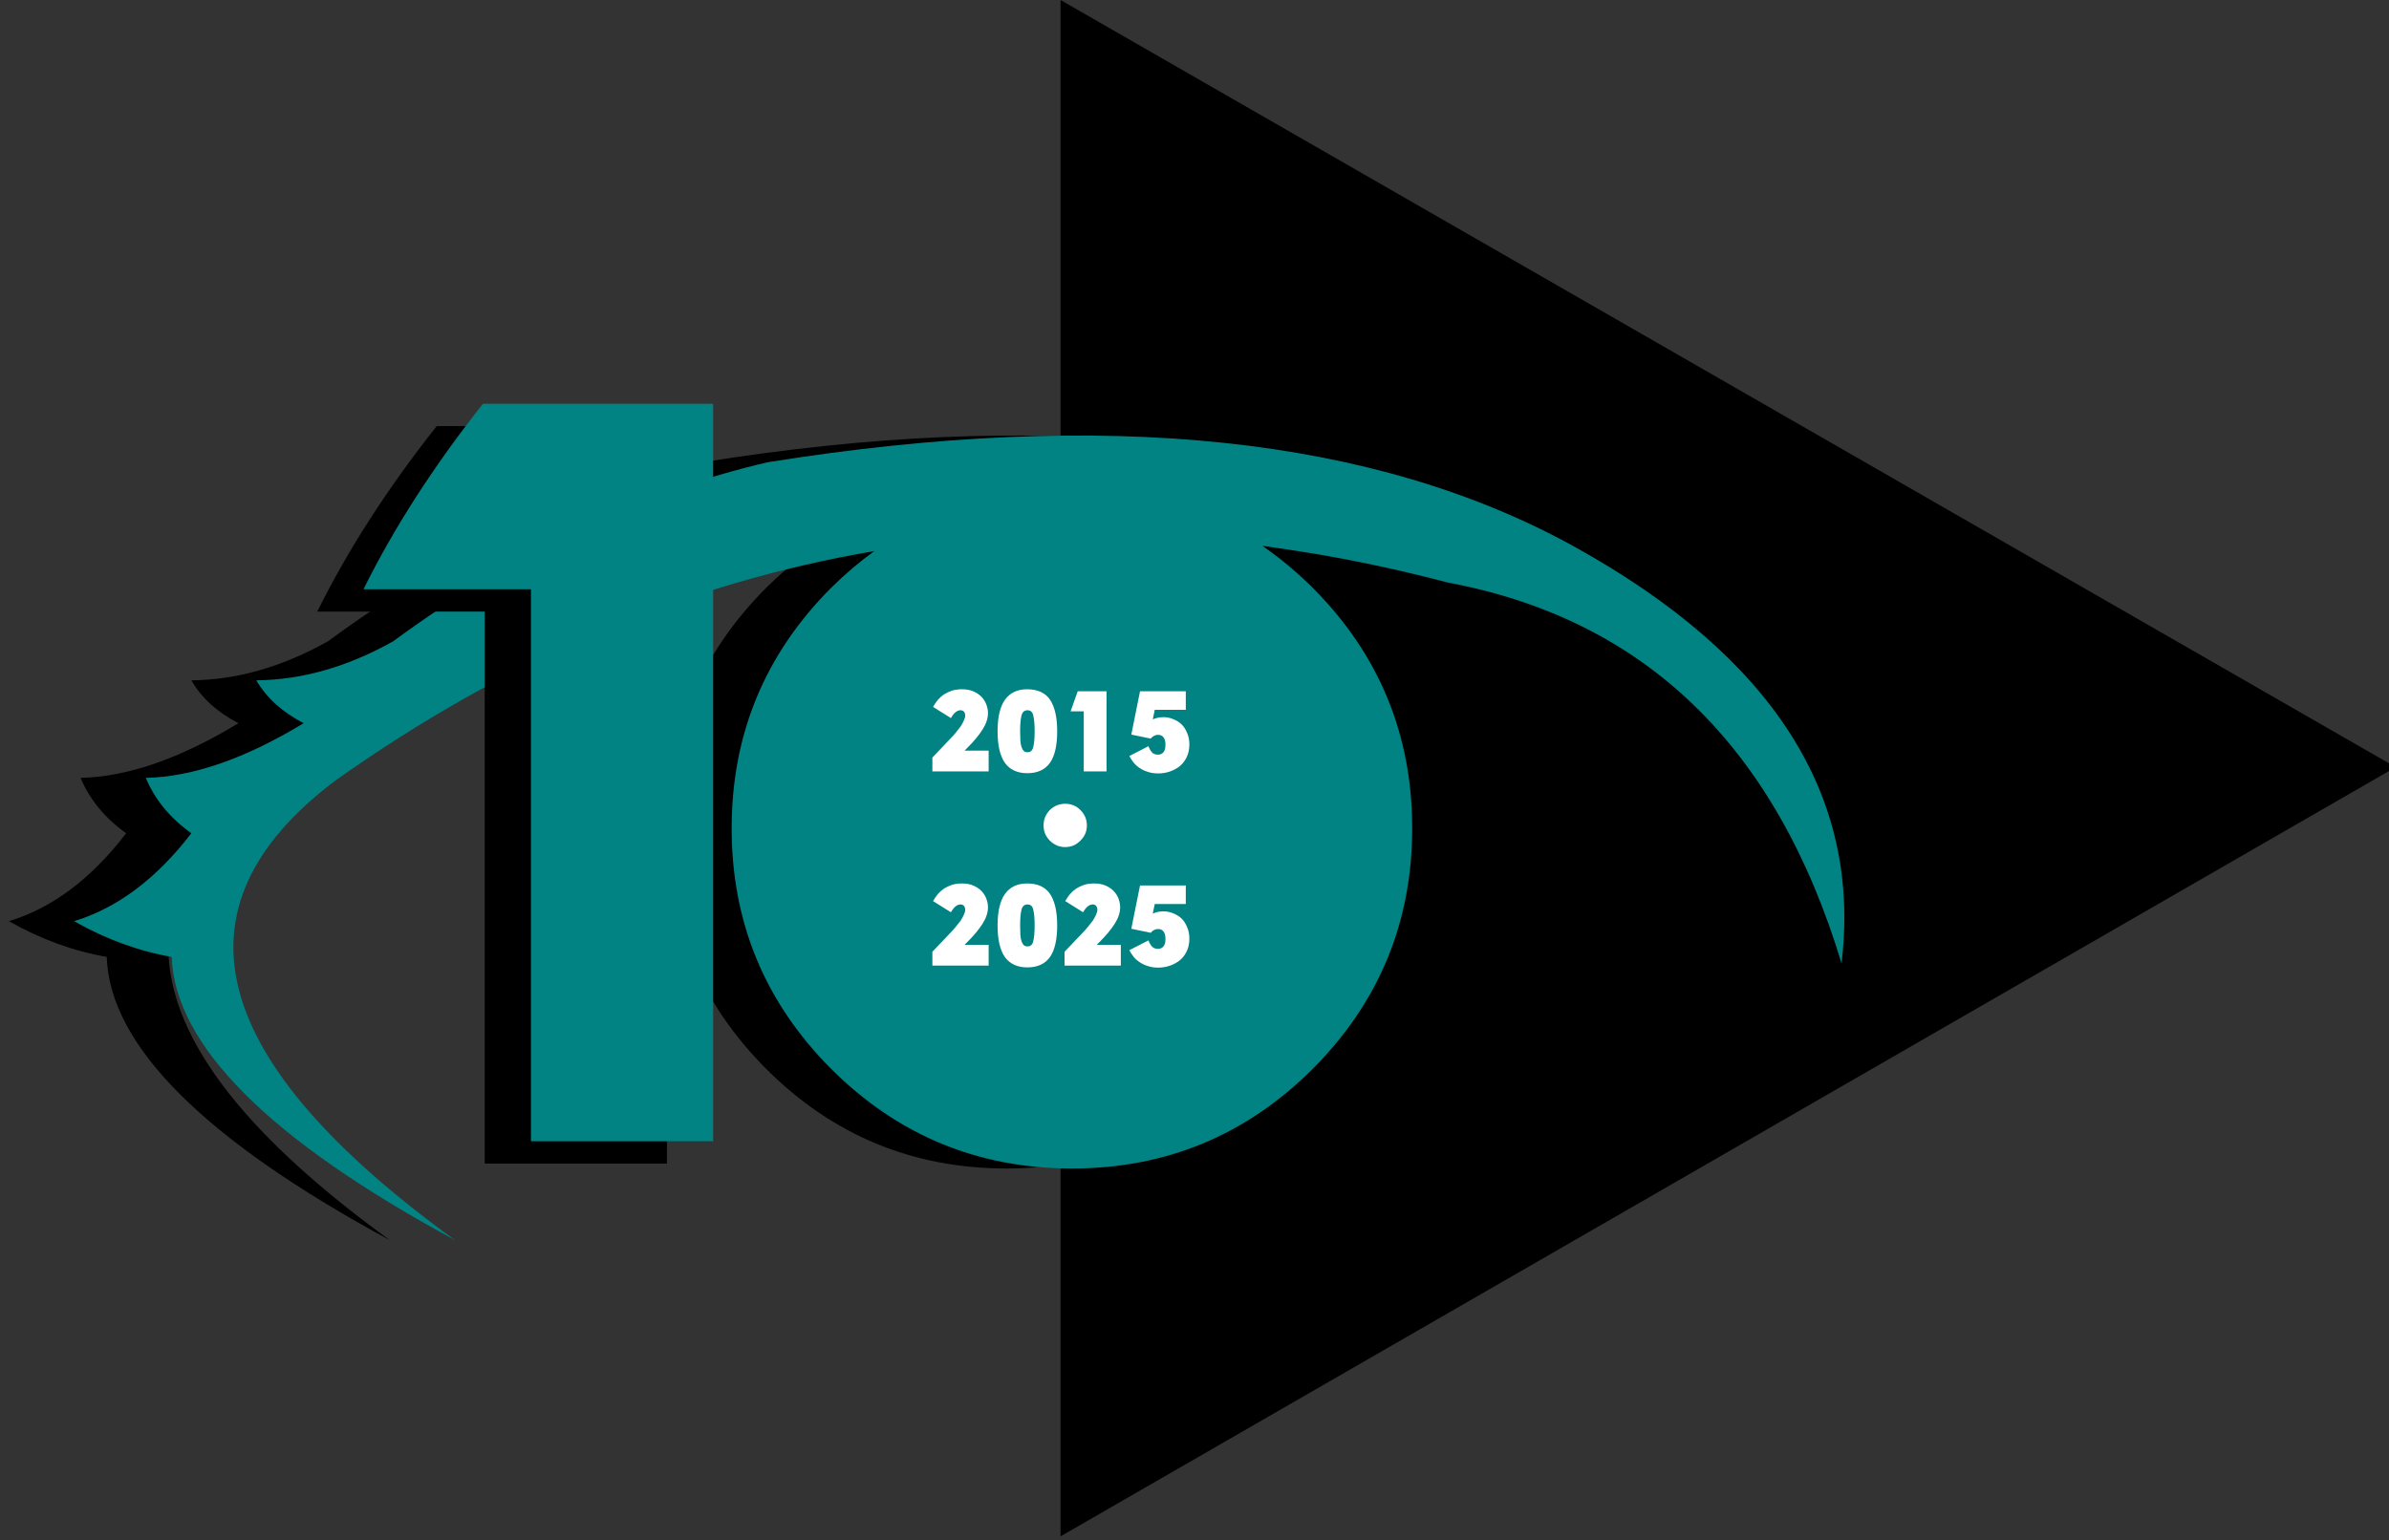 
<svg xmlns="http://www.w3.org/2000/svg" version="1.1" xmlns:xlink="http://www.w3.org/1999/xlink" preserveAspectRatio="none" x="0px" y="0px" width="535px" height="345px" viewBox="0 0 535 345">
<rect x="0" y="0" width="535" height="345" fill="#333333" stroke="none"/>
<defs>
<g id="Layer5_0_FILL">
<path fill="#000000" stroke="none" d="
M 237.5 0
L 237.5 344.15 536.5 171.85 237.5 0 Z"/>
</g>

<g id="Layer4_0_FILL">
<path fill="#000000" stroke="none" d="
M 397.85 215.8
Q 404.6 159.4 338.05 122.5 270.95 85.35 157.3 103.55 114.5 113.5 73.45 143.65 58.15 152.25 42.85 152.4 46.25 158.3 53.4 162 33.8 173.9 18.05 174.25 21.1 181.55 28.25 186.65 16.6 201.9 2 206.35 12.65 212.4 23.9 214.35 24.9 244.05 87.3 277.8 4.2 217.55 60.35 175 117.7 134.2 181.2 123.45 176.2 127.1 171.6 131.65 149.3 154 149.3 185.55 149.3 217.1 171.6 239.45 193.9 261.75 225.45 261.75 257.05 261.75 279.35 239.45 301.65 217.1 301.65 185.55 301.65 154 279.35 131.65 274.3 126.65 268.85 122.8 268.5 122.5 268.15 122.25 269.95 122.5 271.75 122.8 290.5 125.45 309.7 130.5 375.8 142.85 397.85 215.8 Z"/>
</g>

<g id="Layer3_0_FILL">
<path fill="#018383" stroke="none" d="
M 324.25 130.5
Q 390.4 142.85 412.4 215.8 419.2 159.4 352.65 122.5 285.55 85.35 171.9 103.55 129.1 113.5 88.05 143.65 72.75 152.25 57.4 152.4 60.85 158.3 68 162 48.4 173.9 32.65 174.25 35.7 181.55 42.85 186.65 31.15 201.9 16.6 206.35 27.25 212.4 38.45 214.35 39.5 244.05 101.9 277.8 18.75 217.55 74.9 175 132.3 134.2 195.8 123.45 190.75 127.1 186.15 131.65 163.85 154 163.85 185.55 163.85 217.1 186.15 239.45 208.5 261.75 240.05 261.75 271.6 261.75 293.95 239.45 316.25 217.1 316.25 185.55 316.25 154 293.95 131.65 288.9 126.65 283.45 122.8 283.05 122.5 282.7 122.25 284.55 122.5 286.35 122.8 305.1 125.45 324.25 130.5 Z"/>
</g>

<g id="Layer1_0_FILL">
<path fill="#FFFFFF" stroke="none" d="
M 219.85 199.65
Q 219.15 198.9 218.05 198.4 216.95 197.9 215.45 197.9 214.2 197.9 213.2 198.2 212.2 198.55 211.4 199.05 210.6 199.6 210 200.3 209.4 201.05 208.95 201.85
L 212.95 204.35
Q 213.95 202.6 215.1 202.6 215.6 202.6 215.85 202.9 216.15 203.2 216.15 203.8 216.15 204.3 215.85 204.9 215.6 205.5 215.15 206.2 214.65 206.85 214.05 207.6 213.45 208.35 212.7 209.1
L 208.8 213.2 208.8 216.3 221.4 216.3 221.4 211.65 216 211.65 216.7 210.95
Q 218.85 208.8 220.05 206.9 221.25 205 221.25 203.25 221.25 202.3 220.9 201.35 220.55 200.4 219.85 199.65
M 236.75 207.3
Q 236.75 202.65 235.15 200.25 233.55 197.9 230 197.9 226.75 197.9 225.05 200.25 223.4 202.6 223.4 207.3 223.4 212.05 225.05 214.4 226.75 216.7 230.05 216.7 233.5 216.7 235.15 214.35 236.75 212.05 236.75 207.3
M 228.45 207.3
Q 228.45 205 228.75 203.8 229.05 202.6 230.1 202.6 231.15 202.6 231.4 203.8 231.7 205 231.7 207.3 231.7 209.6 231.4 210.8 231.15 212 230.1 212 229.55 212 229.25 211.7 228.95 211.4 228.75 210.8 228.55 210.2 228.5 209.35 228.45 208.45 228.45 207.3
M 250.85 203.25
Q 250.85 202.3 250.5 201.35 250.15 200.4 249.45 199.65 248.75 198.9 247.65 198.4 246.55 197.9 245.05 197.9 243.8 197.9 242.8 198.2 241.8 198.55 241 199.05 240.2 199.6 239.6 200.3 239 201.05 238.55 201.85
L 242.55 204.35
Q 243.55 202.6 244.7 202.6 245.2 202.6 245.45 202.9 245.75 203.2 245.75 203.8 245.75 204.3 245.45 204.9 245.2 205.5 244.75 206.2 244.25 206.85 243.65 207.6 243.05 208.35 242.3 209.1
L 238.4 213.2 238.4 216.3 251 216.3 251 211.65 245.6 211.65 246.3 210.95
Q 248.45 208.8 249.65 206.9 250.85 205 250.85 203.25
M 265.55 202.5
L 265.55 198.35 255.3 198.35 253.35 208.05 257.7 208.95
Q 258 208.55 258.4 208.35 258.85 208.1 259.35 208.1 260.1 208.1 260.55 208.65 261 209.2 261 210.35 261 211.45 260.55 212 260.1 212.55 259.3 212.55 258.45 212.55 257.95 212 257.45 211.4 257.2 210.65
L 252.9 212.85
Q 253.3 213.6 253.85 214.3 254.45 215.05 255.25 215.55 256.05 216.1 257.05 216.4 258.05 216.75 259.35 216.75 260.8 216.75 262.05 216.3 263.3 215.85 264.3 215.05 265.25 214.2 265.8 213 266.35 211.8 266.35 210.25 266.35 208.8 265.85 207.7 265.4 206.55 264.6 205.75 263.8 205 262.75 204.6 261.7 204.15 260.55 204.15 259.25 204.15 258.15 204.65
L 258.6 202.5 265.55 202.5
M 266.35 166.75
Q 266.35 165.3 265.85 164.2 265.4 163.05 264.6 162.25 263.8 161.5 262.75 161.1 261.7 160.65 260.55 160.65 259.25 160.65 258.15 161.15
L 258.6 159 265.55 159 265.55 154.85 255.3 154.85 253.35 164.55 257.7 165.45
Q 258 165.05 258.4 164.85 258.85 164.6 259.35 164.6 260.1 164.6 260.55 165.15 261 165.7 261 166.85 261 167.95 260.55 168.5 260.1 169.05 259.3 169.05 258.45 169.05 257.95 168.5 257.45 167.9 257.2 167.15
L 252.9 169.35
Q 253.3 170.1 253.85 170.8 254.45 171.55 255.25 172.05 256.05 172.6 257.05 172.9 258.05 173.25 259.35 173.25 260.8 173.25 262.05 172.8 263.3 172.35 264.3 171.55 265.25 170.7 265.8 169.5 266.35 168.3 266.35 166.75
M 233.7 184.9
Q 233.7 186.9 235.1 188.3 236.55 189.75 238.55 189.75 240.55 189.75 241.95 188.3 243.4 186.9 243.4 184.9 243.4 182.9 241.95 181.45 240.55 180.05 238.55 180.05 236.55 180.05 235.1 181.45 233.7 182.9 233.7 184.9
M 218.05 154.9
Q 216.95 154.4 215.45 154.4 214.2 154.4 213.2 154.7 212.2 155.05 211.4 155.55 210.6 156.1 210 156.8 209.4 157.55 208.95 158.35
L 212.95 160.85
Q 213.95 159.1 215.1 159.1 215.6 159.1 215.85 159.4 216.15 159.7 216.15 160.3 216.15 160.8 215.85 161.4 215.6 162 215.15 162.7 214.65 163.35 214.05 164.1 213.45 164.85 212.7 165.6
L 208.8 169.7 208.8 172.8 221.4 172.8 221.4 168.15 216 168.15 216.7 167.45
Q 218.85 165.3 220.05 163.4 221.25 161.5 221.25 159.75 221.25 158.8 220.9 157.85 220.55 156.9 219.85 156.15 219.15 155.4 218.05 154.9
M 230 154.4
Q 226.75 154.4 225.05 156.75 223.4 159.1 223.4 163.8 223.4 168.55 225.05 170.9 226.75 173.2 230.05 173.2 233.5 173.2 235.15 170.85 236.75 168.55 236.75 163.8 236.75 159.15 235.15 156.75 233.55 154.4 230 154.4
M 228.75 160.3
Q 229.05 159.1 230.1 159.1 231.15 159.1 231.4 160.3 231.7 161.5 231.7 163.8 231.7 166.1 231.4 167.3 231.15 168.5 230.1 168.5 229.55 168.5 229.25 168.2 228.95 167.9 228.75 167.3 228.55 166.7 228.5 165.85 228.45 164.95 228.45 163.8 228.45 161.5 228.75 160.3
M 239.75 159.35
L 242.7 159.35 242.7 172.8 247.8 172.8 247.8 154.85 241.35 154.85 239.75 159.35 Z"/>

<path fill="#000000" stroke="none" d="
M 149.35 95.45
L 97.8 95.45
Q 81.3 116.3 71.05 137
L 108.55 137 108.55 260.65 149.35 260.65 149.35 95.45 Z"/>
</g>

<g id="Layer0_0_FILL">
<path fill="#018383" stroke="none" d="
M 159.7 90.45
L 108.15 90.45
Q 91.65 111.3 81.4 132
L 118.9 132 118.9 255.65 159.7 255.65 159.7 90.45 Z"/>
</g>
</defs>

<g transform="matrix( 1, 0, 0, 1, 0,0) ">
<use xlink:href="#Layer5_0_FILL"/>
</g>

<g transform="matrix( 1, 0, 0, 1, 0,0) ">
<use xlink:href="#Layer4_0_FILL"/>
</g>

<g transform="matrix( 1, 0, 0, 1, 0,0) ">
<use xlink:href="#Layer3_0_FILL"/>
</g>

<g transform="matrix( 1, 0, 0, 1, 0,0) ">
<use xlink:href="#Layer1_0_FILL"/>
</g>

<g transform="matrix( 1, 0, 0, 1, 0,0) ">
<use xlink:href="#Layer0_0_FILL"/>
</g>
</svg>
